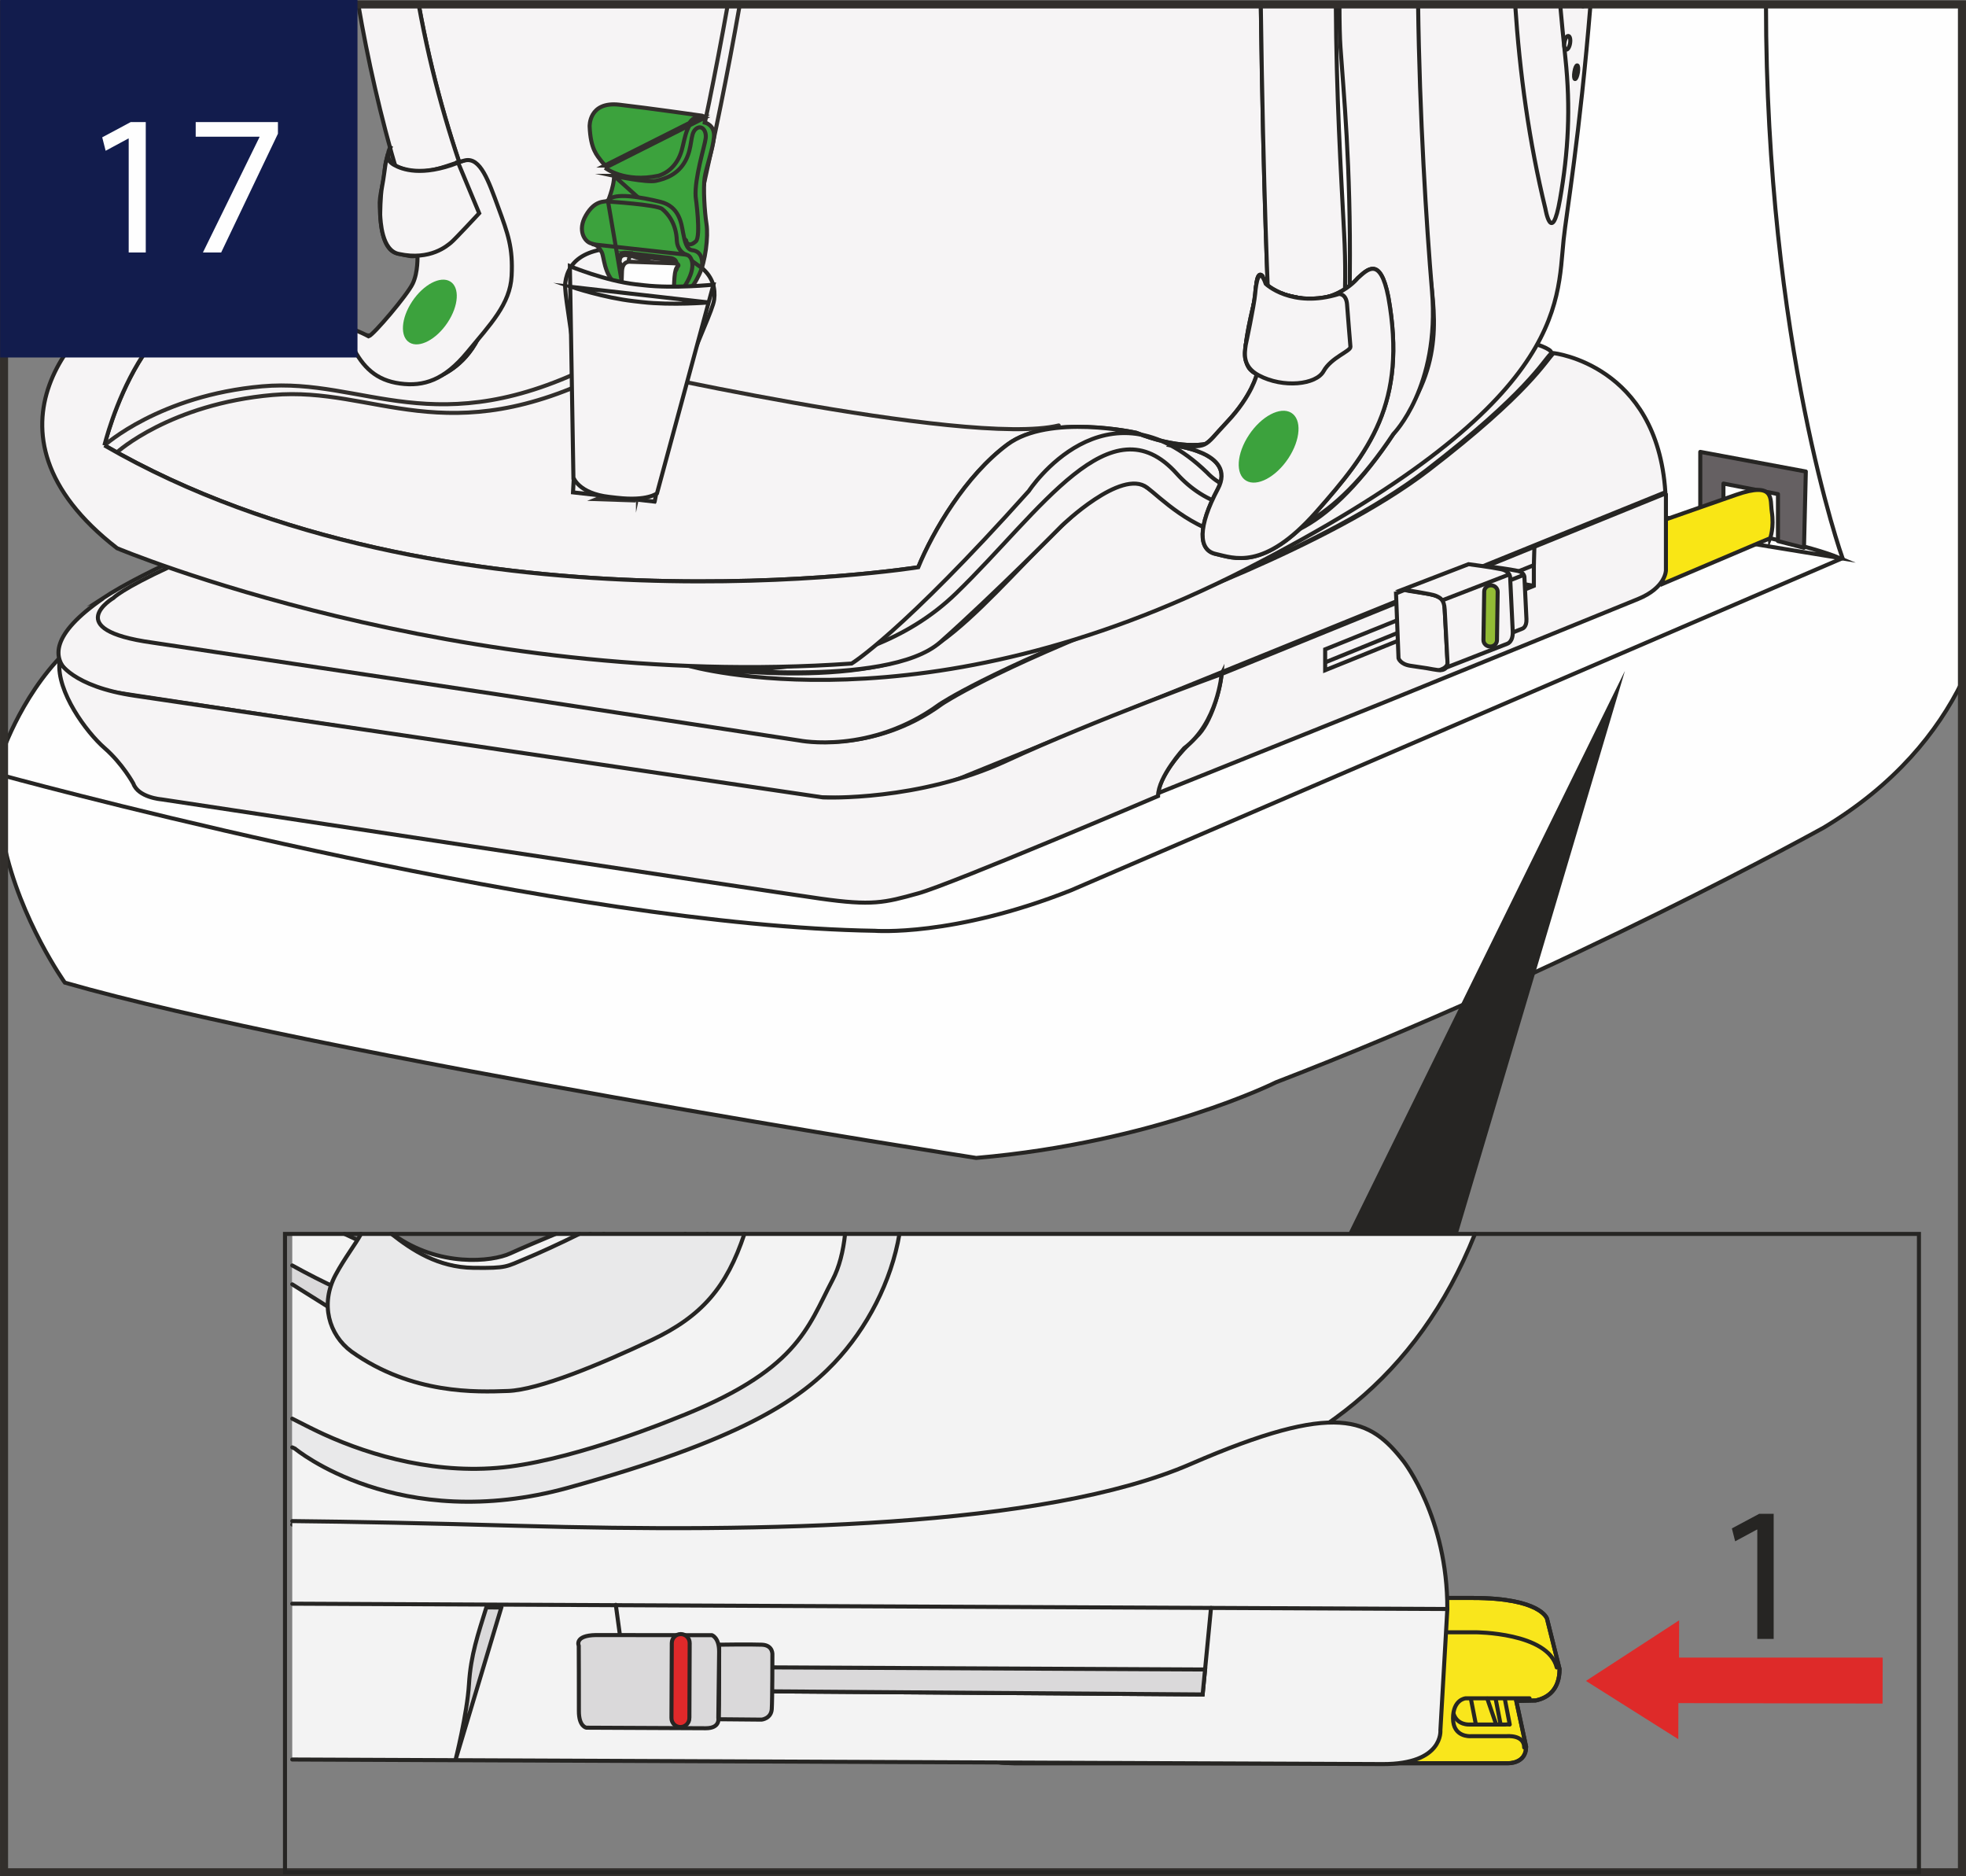 <?xml version="1.0" encoding="UTF-8"?>
<!DOCTYPE svg PUBLIC "-//W3C//DTD SVG 1.1//EN" "http://www.w3.org/Graphics/SVG/1.1/DTD/svg11.dtd">
<!-- Creator: CorelDRAW 2018 (64-Bit) -->
<svg xmlns="http://www.w3.org/2000/svg" xml:space="preserve" width="43mm" height="41.029mm" version="1.1" style="shape-rendering:geometricPrecision; text-rendering:geometricPrecision; image-rendering:optimizeQuality; fill-rule:evenodd; clip-rule:evenodd"
viewBox="0 0 1939.28 1850.41"
 xmlns:xlink="http://www.w3.org/1999/xlink">
 <rect x="0" y="0" width="1939.28" height="1850.41" fill="#808080" stroke="none"/>
 <defs>
  <style type="text/css">
   <![CDATA[
    .str0 {stroke:#262523;stroke-width:3.98;stroke-miterlimit:10}
    .str4 {stroke:#121C4D;stroke-width:3.98;stroke-miterlimit:4}
    .str3 {stroke:#322F2C;stroke-width:7.96;stroke-miterlimit:10}
    .str2 {stroke:#322F2C;stroke-width:3.98;stroke-linecap:round;stroke-miterlimit:10}
    .str6 {stroke:#262523;stroke-width:3.98;stroke-linecap:round;stroke-miterlimit:10}
    .str5 {stroke:#262523;stroke-width:3.98;stroke-linecap:round;stroke-linejoin:round;stroke-miterlimit:10}
    .str1 {stroke:#262523;stroke-width:3.98;stroke-linecap:round;stroke-linejoin:round;stroke-miterlimit:4}
    .fil1 {fill:none;fill-rule:nonzero}
    .fil0 {fill:#FEFEFE;fill-rule:nonzero}
    .fil4 {fill:#F6F4F5;fill-rule:nonzero}
    .fil13 {fill:#DF292A;fill-rule:nonzero}
    .fil10 {fill:#DE2A29;fill-rule:nonzero}
    .fil7 {fill:#F3F3F3;fill-rule:nonzero}
    .fil11 {fill:#F9E61C;fill-rule:nonzero}
    .fil3 {fill:#F9E615;fill-rule:nonzero}
    .fil14 {fill:#E9E9EA;fill-rule:nonzero}
    .fil12 {fill:#DAD9DA;fill-rule:nonzero}
    .fil5 {fill:#93BC35;fill-rule:nonzero}
    .fil2 {fill:#656062;fill-rule:nonzero}
    .fil9 {fill:#262523;fill-rule:nonzero}
    .fil6 {fill:#3CA23D;fill-rule:nonzero}
    .fil8 {fill:#121C4D;fill-rule:nonzero}
   ]]>
  </style>
 </defs>
 <g id="katman_x0020_1">
  <path class="fil0" d="M1025.24 421.08c-63.17,-109.35 -90.83,-257.33 -97.17,-416.71l1007.23 0 0 668.47c-24.12,48.87 -65.53,100.7 -136.1,143.19 0,0 -252.35,140.47 -540.39,251.24 0,0 -118.53,59.36 -295.9,74.67 0,0 -650.69,-101.36 -898.97,-172.89 0,0 -43.84,-61.27 -59.96,-136.43l0 -95.1c8.86,-22.63 40.07,-92.27 98.46,-122.25 0,0 356.79,-196.01 908.21,-196.01 0,0 695.19,85.01 803.82,131l-789.25 -129.17z"/>
  <path class="fil1 str0" d="M1025.24 421.08c-63.17,-109.35 -90.83,-257.33 -97.17,-416.71m1007.23 668.47c-24.12,48.87 -65.53,100.7 -136.1,143.19 0,0 -252.35,140.47 -540.39,251.24 0,0 -118.53,59.36 -295.9,74.67 0,0 -650.69,-101.36 -898.97,-172.89 0,0 -43.84,-61.27 -59.96,-136.43m0 -95.1c8.86,-22.63 40.07,-92.27 98.46,-122.25 0,0 356.79,-196.01 908.21,-196.01 0,0 695.19,85.01 803.82,131l-789.25 -129.17"/>
  <path class="fil1 str0" d="M3.99 765.09c58.56,15.83 556.46,148.14 858.82,152.84 0,0 77.25,6.19 193.64,-39.92l761.03 -327.56c0,0 -75.37,-210.38 -75.49,-546.08"/>
  <polygon class="fil2" points="1699.92,522.52 1700.03,476.89 1753.81,487.29 1753.81,533.62 1779.47,540.22 1781.29,465 1677.17,445.64 1677.17,520.24 1700.18,524.65 "/>
  <polygon class="fil1 str1" points="1699.92,522.52 1700.03,476.89 1753.81,487.29 1753.81,533.62 1779.47,540.22 1781.29,465 1677.17,445.64 1677.17,520.24 1700.18,524.65 "/>
  <path class="fil3 str0" d="M1746.1 530.81c0,0 4.1,-10.28 1.58,-26.6 -1.79,-11.54 3.64,-29.83 -35.28,-16.2 -19.28,6.76 -72.33,25.33 -72.33,25.33l0 62.43 94.05 -39.97 11.98 -5z"/>
  <path class="fil4" d="M101.8 590.01c-104.4,72.04 9.18,92.42 9.18,92.42 0,0 548.06,82.96 659.14,99.79 111.08,16.8 182.85,-17.09 182.85,-17.09l689.77 -279.7c-8.1,-125.86 -110.24,-137.19 -110.24,-137.19 -7.72,7.35 -23.63,38.71 -123.19,115.27 -99.6,76.54 -285.3,141.36 -285.3,141.36 -146.53,56.53 -194.79,89.35 -194.79,89.35 -68.11,49.74 -137.97,35.53 -137.97,35.53l-302.13 -46.11 -336.15 -50.47c-91.62,-12.73 -38.42,-44.04 -38.42,-44.04 0,0 31.1,-34.76 356.75,-144.35 0,0 175.08,-57.71 285.52,-164.37 0,0 52.62,-60.23 75.83,-60.15 0,0 -17.09,-4.14 -43.05,6.52 -19.57,8.18 -28.61,20.94 -38.44,31.11 -9.82,10.13 -78.95,77.67 -131.99,107.77 0,0 -80.03,52.6 -201.45,93.12 0,0 -227.96,73.57 -316.81,131.56l0.91 -0.33z"/>
  <path class="fil1 str0" d="M101.8 590.01c-104.4,72.04 9.18,92.42 9.18,92.42 0,0 548.06,82.96 659.14,99.79 111.08,16.8 182.85,-17.09 182.85,-17.09l689.77 -279.7c-8.1,-125.86 -110.24,-137.19 -110.24,-137.19 -7.72,7.35 -23.63,38.71 -123.19,115.27 -99.6,76.54 -285.3,141.36 -285.3,141.36 -146.53,56.53 -194.79,89.35 -194.79,89.35 -68.11,49.74 -137.97,35.53 -137.97,35.53l-302.13 -46.11 -336.15 -50.47c-91.62,-12.73 -38.42,-44.04 -38.42,-44.04 0,0 31.1,-34.76 356.75,-144.35 0,0 175.08,-57.71 285.52,-164.37 0,0 52.62,-60.23 75.83,-60.15 0,0 -17.09,-4.14 -43.05,6.52 -19.57,8.18 -28.61,20.94 -38.44,31.11 -9.82,10.13 -78.95,77.67 -131.99,107.77 0,0 -80.03,52.6 -201.45,93.12 0,0 -227.96,73.57 -316.81,131.56l0.91 -0.33"/>
  <path class="fil4" d="M1529.85 348.78c-7.75,7.35 -23.62,38.72 -123.21,115.25 -99.63,76.56 -285.28,141.36 -285.28,141.36 -146.6,56.53 -194.8,89.37 -194.8,89.37 -68.11,49.75 -138,35.52 -138,35.52l-302.08 -46.12 -336.17 -50.43c-91.64,-12.73 -38.42,-44.04 -38.42,-44.04 0,0 31.12,-34.78 356.75,-144.38 0,0 175.09,-57.67 285.52,-164.35 0,0 52.61,-60.23 75.83,-60.14 0,0 718.48,103.29 699.87,127.96z"/>
  <path class="fil1 str0" d="M1529.85 348.78c-7.75,7.35 -23.62,38.72 -123.21,115.25 -99.63,76.56 -285.28,141.36 -285.28,141.36 -146.6,56.53 -194.8,89.37 -194.8,89.37 -68.11,49.75 -138,35.52 -138,35.52l-302.08 -46.12 -336.17 -50.43c-91.64,-12.73 -38.42,-44.04 -38.42,-44.04 0,0 31.12,-34.78 356.75,-144.38 0,0 175.09,-57.67 285.52,-164.35 0,0 52.61,-60.23 75.83,-60.14 0,0 718.48,103.29 699.87,127.96z"/>
  <path class="fil4" d="M1643.29 486.47l0 75.96c0,0 0.11,17.1 -27.7,28.4 -27.76,11.31 -250.61,101.98 -250.61,101.98l-222.5 89.33c0,0 0.09,-20.36 37.36,-55.27 15.26,-13.43 23.87,-48.29 25.2,-62.19l438.26 -178.21z"/>
  <path class="fil1 str0" d="M1643.29 486.47l0 75.96c0,0 0.11,17.1 -27.7,28.4 -27.76,11.31 -250.61,101.98 -250.61,101.98l-222.5 89.33c0,0 0.09,-20.36 37.36,-55.27 15.26,-13.43 23.87,-48.29 25.2,-62.19l438.26 -178.21z"/>
  <path class="fil4" d="M1205.03 664.68c0,0 -3.88,48.4 -36.97,73.22 0,0 -25.71,28.18 -25.74,47.16 0,0 -203.27,86.73 -236.73,96 -33.43,9.31 -45.36,12.33 -96.35,5.14 -50.98,-7.19 -650.17,-97.9 -650.17,-97.9 0,0 -22.72,-1.78 -27.57,-15.59 0,0 -10.66,-19.62 -28.48,-35.11 -17.79,-15.5 -47.21,-55.43 -44.36,-84.86 0,0 12,24.33 74.67,33.45 62.66,9.11 678.5,100.2 678.5,100.2l1.52 0.04c0,0 92.99,3.85 179.26,-36.05 86.33,-39.87 212.41,-85.68 212.41,-85.68z"/>
  <path class="fil1 str0" d="M1205.03 664.68c0,0 -3.88,48.4 -36.97,73.22 0,0 -25.71,28.18 -25.74,47.16 0,0 -203.27,86.73 -236.73,96 -33.43,9.31 -45.36,12.33 -96.35,5.14 -50.98,-7.19 -650.17,-97.9 -650.17,-97.9 0,0 -22.72,-1.78 -27.57,-15.59 0,0 -10.66,-19.62 -28.48,-35.11 -17.79,-15.5 -47.21,-55.43 -44.36,-84.86 0,0 12,24.33 74.67,33.45 62.66,9.11 678.5,100.2 678.5,100.2l1.52 0.04c0,0 92.99,3.85 179.26,-36.05 86.33,-39.87 212.41,-85.68 212.41,-85.68z"/>
  <line class="fil1 str0" x1="1513.57" y1="538.23" x2="1513.01" y2= "557.33" />
  <polygon class="fil4" points="1513.01,577.76 1513.01,557.33 1307.15,640.37 1307.15,660.97 "/>
  <polygon class="fil1 str0" points="1513.01,577.76 1513.01,557.33 1307.15,640.37 1307.15,660.97 "/>
  <line class="fil1 str0" x1="1498.22" y1="563.32" x2="1498.76" y2= "575.27" />
  <line class="fil1 str0" x1="1498.77" y1="575.27" x2="1307.14" y2= "653.25" />
  <line class="fil1 str0" x1="1498.77" y1="575.27" x2="1513.02" y2= "577.75" />
  <path class="fil4" d="M1417.88 582.26l1.88 48.84c0,0 1.21,4.51 8.7,5.71 7.52,1.18 12.95,1.97 12.95,1.97 0,0 8.08,1.59 9.72,1.47 1.67,-0.14 5.73,-0.43 5.5,-6.36 -0.24,-5.92 -2.3,-43.35 -2.3,-43.35 0,0 2.34,-6.35 -13.29,-8.89 -15.58,-2.52 -14.94,-2.09 -16.4,-2.96l-6.76 2.77 0 0.81z"/>
  <path class="fil1 str0" d="M1417.88 582.26l1.88 48.84c0,0 1.21,4.51 8.7,5.71 7.52,1.18 12.95,1.97 12.95,1.97 0,0 8.08,1.59 9.72,1.47 1.67,-0.14 5.73,-0.43 5.5,-6.36 -0.24,-5.92 -2.3,-43.35 -2.3,-43.35 0,0 2.34,-6.35 -13.29,-8.89 -15.58,-2.52 -14.94,-2.09 -16.4,-2.96l-6.76 2.77 0 0.81z"/>
  <path class="fil4" d="M1451.79 639.78l49.78 -19.79c0,0 4.49,-1.23 4.14,-9.52 -0.38,-8.26 -1.96,-40.48 -1.96,-40.48 0,0 0.68,-5.41 -6.84,-7.01 -7.53,-1.64 -24.47,-3.85 -24.47,-3.85l-49.54 19.39c0,0 21.94,3.36 25.1,4.85 3.12,1.5 6.07,2.67 6.49,10.42 0.4,7.76 2.13,40.63 2.13,40.63 0,0 0.67,3.1 -4.84,5.34z"/>
  <path class="fil1 str0" d="M1451.79 639.78l49.78 -19.79c0,0 4.49,-1.23 4.14,-9.52 -0.38,-8.26 -1.96,-40.48 -1.96,-40.48 0,0 0.68,-5.41 -6.84,-7.01 -7.53,-1.64 -24.47,-3.85 -24.47,-3.85l-49.54 19.39c0,0 21.94,3.36 25.1,4.85 3.12,1.5 6.07,2.67 6.49,10.42 0.4,7.76 2.13,40.63 2.13,40.63 0,0 0.67,3.1 -4.84,5.34z"/>
  <line class="fil1 str0" x1="1452.66" y1="586.78" x2="1503.1" y2= "566.94" />
  <path class="fil4" d="M1377.09 586.2l2.42 62.97c0,0 1.64,5.79 11.46,7.35 9.82,1.53 16.98,2.55 16.98,2.55 0,0 10.55,2.05 12.76,1.88 2.13,-0.18 7.46,-0.56 7.13,-8.19 -0.27,-7.64 -3.01,-55.87 -3.01,-55.87 0,0 3.1,-8.19 -17.37,-11.44 -20.44,-3.25 -19.57,-2.75 -21.49,-3.85l-8.86 3.6 0 1.01z"/>
  <path class="fil1 str0" d="M1377.09 586.2l2.42 62.97c0,0 1.64,5.79 11.46,7.35 9.82,1.53 16.98,2.55 16.98,2.55 0,0 10.55,2.05 12.76,1.88 2.13,-0.18 7.46,-0.56 7.13,-8.19 -0.27,-7.64 -3.01,-55.87 -3.01,-55.87 0,0 3.1,-8.19 -17.37,-11.44 -20.44,-3.25 -19.57,-2.75 -21.49,-3.85l-8.86 3.6 0 1.01z"/>
  <path class="fil4" d="M1421.53 660.35l65.26 -25.5c0,0 5.87,-1.62 5.39,-12.27 -0.49,-10.63 -2.5,-52.17 -2.5,-52.17 0,0 0.86,-6.99 -9.02,-9.07 -9.88,-2.08 -32.06,-4.95 -32.06,-4.95l-64.96 25.03c0,0 28.78,4.31 32.9,6.24 4.09,1.96 7.97,3.44 8.53,13.44 0.55,9.99 2.78,52.34 2.78,52.34 0,0 0.89,4 -6.33,6.9z"/>
  <path class="fil1 str0" d="M1421.53 660.35l65.26 -25.5c0,0 5.87,-1.62 5.39,-12.27 -0.49,-10.63 -2.5,-52.17 -2.5,-52.17 0,0 0.86,-6.99 -9.02,-9.07 -9.88,-2.08 -32.06,-4.95 -32.06,-4.95l-64.96 25.03c0,0 28.78,4.31 32.9,6.24 4.09,1.96 7.97,3.44 8.53,13.44 0.55,9.99 2.78,52.34 2.78,52.34 0,0 0.89,4 -6.33,6.9z"/>
  <line class="fil1 str0" x1="1422.66" y1="592.05" x2="1488.75" y2= "566.49" />
  <path class="fil5" d="M1476.63 631.41c-0.07,3.45 -3.01,6.25 -6.75,6.21 -3.64,-0.08 -6.62,-2.94 -6.59,-6.46l0.75 -47.67c-0.01,-3.51 3.04,-6.3 6.73,-6.22 3.64,0.05 6.63,2.88 6.54,6.4l-0.68 47.75z"/>
  <path class="fil1 str0" d="M1476.63 631.41c-0.07,3.45 -3.01,6.25 -6.75,6.21 -3.64,-0.08 -6.62,-2.94 -6.59,-6.46l0.75 -47.67c-0.01,-3.51 3.04,-6.3 6.73,-6.22 3.64,0.05 6.63,2.88 6.54,6.4l-0.68 47.75z"/>
  <path class="fil4" d="M1243.7 4.37c2.45,187.54 7.71,299.18 7.71,299.18 0,0 25.41,183.25 -130.54,123.28 0,0 -85.74,-19.07 -127,11.49 -41.22,30.58 -73.44,85.45 -88.06,121.09 0,0 -466.58,74.36 -802.79,-120.22 0,0 40.53,-169.92 146.2,-141.6 105.68,28.32 126.28,86.47 181.69,74.24 0,0 89.99,-27.43 33.09,-180.92 -20.11,-54.26 -38.02,-115.2 -50.99,-186.54l830.68 0z"/>
  <path class="fil1 str0" d="M1243.7 4.37c2.45,187.54 7.71,299.18 7.71,299.18 0,0 25.41,183.25 -130.54,123.28 0,0 -85.74,-19.07 -127,11.49 -41.22,30.58 -73.44,85.45 -88.06,121.09 0,0 -466.58,74.36 -802.79,-120.22 0,0 40.53,-169.92 146.2,-141.6 105.68,28.32 126.28,86.47 181.69,74.24 0,0 89.99,-27.43 33.09,-180.92 -20.11,-54.26 -38.02,-115.2 -50.99,-186.54"/>
  <path class="fil1 str2" d="M103 439.25c0,0 54.43,-49.34 155.6,-58.26 101.2,-8.93 170.41,58.26 330.5,-22.83 0,0 67.09,-35.35 79.41,-120.17 0,0 24.36,-93.07 49.42,-233.61"/>
  <path class="fil1 str2" d="M115.5 445.96c0,0 52.25,-47.52 153.44,-56.43 101.2,-8.93 170.41,58.25 330.5,-22.85 0,0 67.06,-35.35 79.41,-120.17 0,0 25.34,-96.84 50.91,-242.13"/>
  <path class="fil1 str2" d="M589.09 358.15c0,0 364.29,83.37 455.25,61.43"/>
  <path class="fil4" d="M1568.89 4.37c-10.65,129.83 -23.8,206.03 -26.52,232.03 -6.65,64.04 3.57,162.71 -313.57,325.12 -317.13,162.44 -549.02,95.22 -549.02,95.22 0,0 176.6,27.41 247.75,-23.48 71.14,-50.88 157.62,-180.87 201.45,-154.03 43.85,26.84 132.15,143.45 264.67,-82.03 33.5,-58.34 17.21,-108.5 14.24,-152.21 -1.89,-27.67 -8.6,-129 -9.65,-240.62l170.65 0z"/>
  <path class="fil1 str0" d="M1568.89 4.37c-10.65,129.83 -23.8,206.03 -26.52,232.03 -6.65,64.04 3.57,162.71 -313.57,325.12 -317.13,162.44 -549.02,95.22 -549.02,95.22 0,0 176.6,27.41 247.75,-23.48 71.14,-50.88 157.62,-180.87 201.45,-154.03 43.85,26.84 132.15,143.45 264.67,-82.03 33.5,-58.34 17.21,-108.5 14.24,-152.21 -1.89,-27.67 -8.6,-129 -9.65,-240.62"/>
  <path class="fil4" d="M1321.25 4.37c-0,18.63 0.37,33.07 0.99,42.05 2.96,43.69 10.25,115.94 9.23,225.18 -0.76,256.63 -116.18,256.23 -170.65,195.55 -65.41,-72.89 -133.57,36.48 -217.89,118.1 -97.92,94.89 -254.96,72.63 -254.96,72.63 0,0 186.72,22.21 239.57,-24.62 52.82,-46.82 119.85,-114.8 119.85,-114.8 0,0 58.63,-56.69 84.08,-37.63 25.45,19.06 123.14,127.9 242.9,-52.73 0,0 46.11,-46.47 38.18,-141.01 -5.44,-64.9 -12.35,-172.67 -13.72,-282.72l-77.58 0z"/>
  <path class="fil1 str0" d="M1321.25 4.37c-0,18.63 0.37,33.07 0.99,42.05 2.96,43.69 10.25,115.94 9.23,225.18 -0.76,256.63 -116.18,256.23 -170.65,195.55 -65.41,-72.89 -133.57,36.48 -217.89,118.1 -97.92,94.89 -254.96,72.63 -254.96,72.63 0,0 186.72,22.21 239.57,-24.62 52.82,-46.82 119.85,-114.8 119.85,-114.8 0,0 58.63,-56.69 84.08,-37.63 25.45,19.06 123.14,127.9 242.9,-52.73 0,0 46.11,-46.47 38.18,-141.01 -5.44,-64.9 -12.35,-172.67 -13.72,-282.72"/>
  <path class="fil4" d="M1494.58 4.37c4.44,67.55 13.73,135.72 29.84,201.61 0,0 6.27,37.12 14.41,-9.53 8.16,-46.66 10.6,-89.61 5.28,-139.41 -1.89,-17.86 -3.64,-35.71 -5.15,-52.68l-44.39 0z"/>
  <path class="fil1 str0" d="M1494.58 4.37c4.44,67.55 13.73,135.72 29.84,201.61 0,0 6.27,37.12 14.41,-9.53 8.16,-46.66 10.6,-89.61 5.28,-139.41 -1.89,-17.86 -3.64,-35.71 -5.15,-52.68"/>
  <path class="fil4" d="M1548.75 42.61c-0.57,3.72 -2.32,6.57 -3.85,6.35 -1.53,-0.21 -2.32,-3.42 -1.69,-7.14 0.59,-3.74 2.34,-6.58 3.87,-6.36 1.54,0.24 2.29,3.44 1.67,7.16z"/>
  <path class="fil1 str0" d="M1548.75 42.61c-0.57,3.72 -2.32,6.57 -3.85,6.35 -1.53,-0.21 -2.32,-3.42 -1.69,-7.14 0.59,-3.74 2.34,-6.58 3.87,-6.36 1.54,0.24 2.29,3.44 1.67,7.16z"/>
  <path class="fil4" d="M1556.45 71.48c-0.62,3.74 -1.86,6.63 -2.86,6.49 -0.92,-0.13 -1.22,-3.25 -0.59,-7 0.55,-3.74 1.8,-6.65 2.8,-6.5 0.94,0.14 1.22,3.27 0.65,7.01z"/>
  <path class="fil1 str0" d="M1556.45 71.48c-0.62,3.74 -1.86,6.63 -2.86,6.49 -0.92,-0.13 -1.22,-3.25 -0.59,-7 0.55,-3.74 1.8,-6.65 2.8,-6.5 0.94,0.14 1.22,3.27 0.65,7.01z"/>
  <path class="fil4" d="M1562.96 4.37c-0.53,1.27 -1.12,2.02 -1.61,1.95 -0.44,-0.07 -0.74,-0.8 -0.87,-1.95l2.49 0z"/>
  <path class="fil1 str0" d="M1562.96 4.37c-0.53,1.27 -1.12,2.02 -1.61,1.95 -0.44,-0.07 -0.74,-0.8 -0.87,-1.95"/>
  <path class="fil4" d="M103 439.25c0,0 40.51,-169.92 146.18,-141.62 105.66,28.32 126.3,86.46 181.66,74.24 0,0 90,-27.43 33.12,-180.92 -20.11,-54.27 -38.04,-115.21 -51,-186.58l-59.57 0c9.33,54.05 21.93,110.68 38.9,167.63 0,0 97.85,215.99 -90.86,144.24 0,0 -128.81,-46.12 -169.92,-24.57 -49.99,18.25 -165.48,133.34 -16.01,248.99 0,0 336,140.94 724.56,113.72 0,0 48.94,-29.54 174.85,-170.24 0,0 75.08,-115.22 175.58,-18.25 44.98,47.89 147.95,3.42 135.38,-235.63 -3.17,-60.44 -7.74,-137.71 -8.19,-225.91l-74.03 0c2.43,187.55 7.73,299.21 7.73,299.21 0,0 25.36,183.27 -130.54,123.28 0,0 -85.77,-19.1 -127,11.49 -41.26,30.6 -73.46,85.45 -88.09,121.08 0,0 -466.55,74.36 -802.76,-120.19z"/>
  <path class="fil1 str0" d="M103 439.25c0,0 40.51,-169.92 146.18,-141.62 105.66,28.32 126.3,86.46 181.66,74.24 0,0 90,-27.43 33.12,-180.92 -20.11,-54.27 -38.04,-115.21 -51,-186.58m-59.57 0c9.33,54.05 21.93,110.68 38.9,167.63 0,0 97.85,215.99 -90.86,144.24 0,0 -128.81,-46.12 -169.92,-24.57 -49.99,18.25 -165.48,133.34 -16.01,248.99 0,0 336,140.94 724.56,113.72 0,0 48.94,-29.54 174.85,-170.24 0,0 75.08,-115.22 175.58,-18.25 44.98,47.89 147.95,3.42 135.38,-235.63 -3.17,-60.44 -7.74,-137.71 -8.19,-225.91m-74.03 0c2.43,187.55 7.73,299.21 7.73,299.21 0,0 25.36,183.27 -130.54,123.28 0,0 -85.77,-19.1 -127,11.49 -41.26,30.6 -73.46,85.45 -88.09,121.08 0,0 -466.55,74.36 -802.76,-120.19"/>
  <path class="fil4" d="M1155.6 439.03c0,0 65.31,6.32 45.68,43.18 -19.6,36.85 -19.6,60.2 -2.21,64.05 17.39,3.85 47.39,17.4 99.31,-41.43 51.88,-58.82 89.96,-107.03 71.07,-211.97 -8.01,-40.97 -20.91,-26.84 -30.32,-18.42 0,0 -6.86,8.49 -19.43,14.57 -10.34,5.01 -24.5,8.4 -41.81,4.04 0,0 -31.77,-4.8 -32.39,-20.54 0,0 -6.56,-9.88 -6.83,19.49 0,0 -10.26,39.14 -10.01,53.68 0.24,14.11 2.18,18.65 11.11,23.36 0,0 -4.65,21.03 -29.4,47.19 -24.77,26.14 -16.28,25.14 -54.76,22.8z"/>
  <path class="fil1 str0" d="M1155.6 439.03c0,0 65.31,6.32 45.68,43.18 -19.6,36.85 -19.6,60.2 -2.21,64.05 17.39,3.85 47.39,17.4 99.31,-41.43 51.88,-58.82 89.96,-107.03 71.07,-211.97 -8.01,-40.97 -20.91,-26.84 -30.32,-18.42 0,0 -6.86,8.49 -19.43,14.57 -10.34,5.01 -24.5,8.4 -41.81,4.04 0,0 -31.77,-4.8 -32.39,-20.54 0,0 -6.56,-9.88 -6.83,19.49 0,0 -10.26,39.14 -10.01,53.68 0.24,14.11 2.18,18.65 11.11,23.36 0,0 -4.65,21.03 -29.4,47.19 -24.77,26.14 -16.28,25.14 -54.76,22.8z"/>
  <path class="fil4" d="M1320.8 289.9c0,0 7.02,-0.38 7.92,9.99 0.87,10.39 2.91,37.92 3.37,42.11 0.43,4.23 -19.08,10.6 -26.47,24.04 -7.4,13.43 -39.85,16.88 -63.83,4.2 -16.47,-8.67 -14.15,-21.8 -12.95,-30.24 0,0 8.26,-38.79 9.26,-50.1 0.96,-11.33 3.76,-28.64 10.45,-9.99 0,0 25.44,24.58 72.24,9.99z"/>
  <path class="fil1 str0" d="M1320.8 289.9c0,0 7.02,-0.38 7.92,9.99 0.87,10.39 2.91,37.92 3.37,42.11 0.43,4.23 -19.08,10.6 -26.47,24.04 -7.4,13.43 -39.85,16.88 -63.83,4.2 -16.47,-8.67 -14.15,-21.8 -12.95,-30.24 0,0 8.26,-38.79 9.26,-50.1 0.96,-11.33 3.76,-28.64 10.45,-9.99 0,0 25.44,24.58 72.24,9.99z"/>
  <path class="fil4" d="M300.96 322.08c0,0 36.26,-1.22 46.63,19.47 10.34,20.7 23.53,33.51 47,36.67 23.39,3.18 43.72,-3.34 66.4,-30.88 22.72,-27.54 42.21,-47.39 43.67,-75.27 1.45,-27.88 -3.63,-41.53 -13.14,-67.46 -9.53,-25.9 -17.62,-49.8 -32.76,-46.43 -2.25,0.51 -4.54,1.18 -6.94,1.93 -13.97,4.44 -30.97,12.04 -49.75,7.73 -22.05,-5.04 -21.7,-15.67 -16.16,-24.04 0,0 -5.46,11.22 -6.52,24.74 -1.05,13.51 -5.54,23.26 -4.78,35.69 0.72,12.39 1.1,41.77 16.99,45.55 15.88,3.77 14.05,2.98 20.17,2.48 0,0 0.78,15.94 -4.63,27.35 -5.43,11.44 -38.95,50.77 -43.48,52.1 0,0 -18.49,-10.17 -33.59,-11.58 -15.07,-1.4 -26.62,-1.4 -29.12,1.94z"/>
  <path class="fil1 str0" d="M300.96 322.08c0,0 36.26,-1.22 46.63,19.47 10.34,20.7 23.53,33.51 47,36.67 23.39,3.18 43.72,-3.34 66.4,-30.88 22.72,-27.54 42.21,-47.39 43.67,-75.27 1.45,-27.88 -3.63,-41.53 -13.14,-67.46 -9.53,-25.9 -17.62,-49.8 -32.76,-46.43 -2.25,0.51 -4.54,1.18 -6.94,1.93 -13.97,4.44 -30.97,12.04 -49.75,7.73 -22.05,-5.04 -21.7,-15.67 -16.16,-24.04 0,0 -5.46,11.22 -6.52,24.74 -1.05,13.51 -5.54,23.26 -4.78,35.69 0.72,12.39 1.1,41.77 16.99,45.55 15.88,3.77 14.05,2.98 20.17,2.48 0,0 0.78,15.94 -4.63,27.35 -5.43,11.44 -38.95,50.77 -43.48,52.1 0,0 -18.49,-10.17 -33.59,-11.58 -15.07,-1.4 -26.62,-1.4 -29.12,1.94z"/>
  <path class="fil4" d="M451.91 160.46l20.75 49.84c0,0 -24.28,26.16 -27.79,28.94 -3.5,2.8 -20.25,18.01 -51.31,11.23 -17.25,-3.15 -18.23,-33.14 -18.55,-38.6 0,0 0.11,-18.88 1.8,-27.46 1.7,-8.59 3.07,-20.89 3.64,-23.61 0.59,-2.69 2.12,-9.1 2.12,-9.1 0,0 -2.05,6.24 6,10.84 8.02,4.58 27.37,11.8 63.35,-2.08z"/>
  <path class="fil1 str0" d="M451.91 160.46l20.75 49.84c0,0 -24.28,26.16 -27.79,28.94 -3.5,2.8 -20.25,18.01 -51.31,11.23 -17.25,-3.15 -18.23,-33.14 -18.55,-38.6 0,0 0.11,-18.88 1.8,-27.46 1.7,-8.59 3.07,-20.89 3.64,-23.61 0.59,-2.69 2.12,-9.1 2.12,-9.1 0,0 -2.05,6.24 6,10.84 8.02,4.58 27.37,11.8 63.35,-2.08z"/>
  <path class="fil4" d="M1155.6 439.03c0,0 65.31,6.32 45.68,43.18 -19.6,36.85 -19.6,60.2 -2.21,64.05 17.39,3.85 47.39,17.4 99.31,-41.43 51.88,-58.82 89.96,-107.03 71.07,-211.97 -8.01,-40.97 -20.91,-26.84 -30.32,-18.42 0,0 -6.86,8.49 -19.43,14.57 -10.34,5.01 -24.5,8.4 -41.81,4.04 0,0 -31.77,-4.8 -32.39,-20.54 0,0 -6.56,-9.88 -6.83,19.49 0,0 -10.26,39.14 -10.01,53.68 0.24,14.11 2.18,18.65 11.11,23.36 0,0 -4.65,21.03 -29.4,47.19 -24.77,26.14 -16.28,25.14 -54.76,22.8z"/>
  <path class="fil1 str0" d="M1155.6 439.03c0,0 65.31,6.32 45.68,43.18 -19.6,36.85 -19.6,60.2 -2.21,64.05 17.39,3.85 47.39,17.4 99.31,-41.43 51.88,-58.82 89.96,-107.03 71.07,-211.97 -8.01,-40.97 -20.91,-26.84 -30.32,-18.42 0,0 -6.86,8.49 -19.43,14.57 -10.34,5.01 -24.5,8.4 -41.81,4.04 0,0 -31.77,-4.8 -32.39,-20.54 0,0 -6.56,-9.88 -6.83,19.49 0,0 -10.26,39.14 -10.01,53.68 0.24,14.11 2.18,18.65 11.11,23.36 0,0 -4.65,21.03 -29.4,47.19 -24.77,26.14 -16.28,25.14 -54.76,22.8z"/>
  <path class="fil4" d="M1320.8 289.9c0,0 7.02,-0.38 7.92,9.99 0.87,10.39 2.91,37.92 3.37,42.11 0.43,4.23 -19.08,10.6 -26.47,24.04 -7.4,13.43 -39.85,16.88 -63.83,4.2 -16.47,-8.67 -14.15,-21.8 -12.95,-30.24 0,0 8.26,-38.79 9.26,-50.1 0.96,-11.33 3.76,-28.64 10.45,-9.99 0,0 25.44,24.58 72.24,9.99z"/>
  <path class="fil1 str0" d="M1320.8 289.9c0,0 7.02,-0.38 7.92,9.99 0.87,10.39 2.91,37.92 3.37,42.11 0.43,4.23 -19.08,10.6 -26.47,24.04 -7.4,13.43 -39.85,16.88 -63.83,4.2 -16.47,-8.67 -14.15,-21.8 -12.95,-30.24 0,0 8.26,-38.79 9.26,-50.1 0.96,-11.33 3.76,-28.64 10.45,-9.99 0,0 25.44,24.58 72.24,9.99z"/>
  <path class="fil6" d="M1231.99 428.94c-12.28,18.5 -13.55,38.68 -2.85,45.07 10.71,6.4 29.36,-3.42 41.64,-21.91 12.27,-18.5 13.54,-38.68 2.83,-45.07 -10.72,-6.4 -29.36,3.42 -41.62,21.91z"/>
  <path class="fil4" d="M645.76 494.68c0,0 16.28,-85.25 30.71,-126.13 11.37,-32.24 26.76,-63.23 27.98,-73.04 2.82,-22.27 -11.41,-42.83 -64.58,-48.85l-7.4 -0.84c-53.19,-6.03 -72.1,10.79 -74.91,33.06 -1.23,9.75 6,43.07 9.04,76.8 3.88,43.03 -1.38,129.89 -1.38,129.89l80.53 9.12z"/>
  <path class="fil1 str0" d="M645.76 494.68c0,0 16.28,-85.25 30.71,-126.13 11.37,-32.24 26.76,-63.23 27.98,-73.04 2.82,-22.27 -11.41,-42.83 -64.58,-48.85l-7.4 -0.84c-53.19,-6.03 -72.1,10.79 -74.91,33.06 -1.23,9.75 6,43.07 9.04,76.8 3.88,43.03 -1.38,129.89 -1.38,129.89l80.53 9.12z"/>
  <path class="fil1 str2" d="M603.03 485.75c-6.3,3.34 -14.29,6.51 -14.29,6.51l36.94 1.24 3.61 -6.97 -26.27 -0.78z"/>
  <path class="fil7 str2" d="M671.61 276.4l-59.6 -6.38 -2.32 -29.86 67.32 1.31c0.14,4.85 -0.52,10.85 -1.47,16.5 -1.62,9.72 -3.93,18.44 -3.93,18.44z"/>
  <line class="fil1 str2" x1="673.55" y1="268.23" x2="669.23" y2= "267.8" />
  <line class="fil1 str2" x1="675.48" y1="258.32" x2="667.92" y2= "258.22" />
  <polygon class="fil7" points="670.4,206.25 670.78,214.25 608.26,213.01 608.26,204.96 "/>
  <polygon class="fil1 str2" points="670.4,206.25 670.78,214.25 608.26,213.01 608.26,204.96 "/>
  <path class="fil7" d="M629.3 486.52l42.59 -202.63 -0.05 -5.86c0,0 -4.8,-16.74 -4.71,-31.43 0.09,-14.72 -1.13,-32.84 3.26,-35.07 0,0 2.72,-3.56 -5.55,-3.64 -8.26,-0.1 -46.43,-0.77 -46.43,-0.77 0,0 -9.01,-1.72 -9.02,11.41 0.03,13.16 0.65,39.12 0.65,39.12 0,0 -0.17,5.46 1.96,12.36 1.99,6.51 0.94,5.36 1.15,12.49 0.03,0.45 0.06,0.92 0.06,1.45 0.46,8.78 -1.21,205.16 -1.21,205.16l17.3 -2.6z"/>
  <path class="fil1 str2" d="M629.3 486.52l42.59 -202.63 -0.05 -5.86c0,0 -4.8,-16.74 -4.71,-31.43 0.09,-14.72 -1.13,-32.84 3.26,-35.07 0,0 2.72,-3.56 -5.55,-3.64 -8.26,-0.1 -46.43,-0.77 -46.43,-0.77 0,0 -9.01,-1.72 -9.02,11.41 0.03,13.16 0.65,39.12 0.65,39.12 0,0 -0.17,5.46 1.96,12.36 1.99,6.51 0.94,5.36 1.15,12.49 0.03,0.45 0.06,0.92 0.06,1.45 0.46,8.78 -1.21,205.16 -1.21,205.16l17.3 -2.6z"/>
  <line class="fil1 str2" x1="671.88" y1="284.9" x2="613.66" y2= "282.8" />
  <line class="fil1 str2" x1="667.68" y1="256.49" x2="609.63" y2= "254.68" />
  <line class="fil1 str2" x1="667.51" y1="241.24" x2="610.27" y2= "240.32" />
  <line class="fil1 str2" x1="667.12" y1="219.7" x2="609.99" y2= "218.38" />
  <path class="fil6" d="M581.62 124.74c0,0 -1.06,-24.96 29.27,-21.48 30.32,3.51 81.62,10.85 81.62,10.85 0,0 3.41,1.69 2.69,6.73 0,0 10.18,2.24 9.07,14.43 -1.11,12.15 -7.72,29.85 -9.2,40.06 -1.47,10.25 -0.14,32.98 1.81,45.52 1.94,12.55 -1.1,37.24 -7.11,49.73 -5.98,12.47 -13.92,25.01 -33.67,22.64 -19.76,-2.32 -36.77,-2.42 -48.67,-12.93 -11.9,-10.47 -11.42,-27.16 -13.97,-31.72 -2.58,-4.61 -4.36,-7.09 -10.4,-8.54 -6.04,-1.52 -13.95,-12.54 -5.09,-27.69 8.85,-15.16 18.03,-13.08 21.8,-14.17 0,0 8.12,-19.51 5.35,-28.75 0,0 -8.14,-5.36 -12.08,-10.71 -3.95,-5.39 -10.5,-11.33 -11.42,-33.97z"/>
  <path class="fil1 str2" d="M581.62 124.74c0,0 -1.06,-24.96 29.27,-21.48 30.32,3.51 81.62,10.85 81.62,10.85 0,0 3.41,1.69 2.69,6.73 0,0 10.18,2.24 9.07,14.43 -1.11,12.15 -7.72,29.85 -9.2,40.06 -1.47,10.25 -0.14,32.98 1.81,45.52 1.94,12.55 -1.1,37.24 -7.11,49.73 -5.98,12.47 -13.92,25.01 -33.67,22.64 -19.76,-2.32 -36.77,-2.42 -48.67,-12.93 -11.9,-10.47 -11.42,-27.16 -13.97,-31.72 -2.58,-4.61 -4.36,-7.09 -10.4,-8.54 -6.04,-1.52 -13.95,-12.54 -5.09,-27.69 8.85,-15.16 18.03,-13.08 21.8,-14.17 0,0 8.12,-19.51 5.35,-28.75 0,0 -8.14,-5.36 -12.08,-10.71 -3.95,-5.39 -10.5,-11.33 -11.42,-33.97z"/>
  <path class="fil6 str2" d="M596.57 163.28c0,0 18.87,15.1 52.82,7.78 10.95,-3.44 19.1,-12.42 22.69,-24.8 3.64,-12.41 4.68,-32.69 21.03,-31.57l-96.54 48.59z"/>
  <path class="fil6 str2" d="M605.69 173.45c0,0 32.04,6.92 41.41,4.88 9.39,-2.04 21.78,-6.33 29.02,-19.79 7.24,-13.43 4.31,-25.87 9.98,-31.06 5.65,-5.2 11.06,0.99 9.98,8.99 -1.06,8.04 -11.09,39.28 -9.89,57.52 0,0 5.53,39.25 0.16,44.05 -5.38,4.84 -8.75,3.36 -9.69,-1.08l-70.96 -63.51z"/>
  <path class="fil6 str2" d="M692.24 264.26c0,0 3.5,-16.32 -9.8,-17.58 -5.25,-0.87 -6.99,-8.53 -8.67,-17.31 -1.7,-8.8 -3.47,-25.71 -22.45,-30.36 -18.96,-4.55 -45.66,-9.53 -51.67,-1.27l92.59 66.52z"/>
  <path class="fil6 str2" d="M599.8 198.78c0,0 48.03,3.01 53.33,7.27 5.28,4.28 13.99,14 14.51,31.55 0.51,7.24 4.88,12.33 9.93,13.76 5.01,1.4 9.71,11.68 -1.29,29.36 -6,9.42 -15.99,11.25 -25.25,9.75 -9.29,-1.52 -36.45,-5.19 -36.45,-5.19l-14.78 -86.5z"/>
  <line class="fil1 str2" x1="676.62" y1="251.12" x2="584.98" y2= "240.96" />
  <path class="fil7" d="M611.02 254.62l0 0c0,0.03 -2.21,5.68 10.06,7.33 12.3,1.62 40.44,4.54 40.44,4.54 0,0 6.48,-0.14 5.97,-6.22 -0.52,-6.06 -6.28,-5.92 -11.15,-6.41 -4.88,-0.53 -38.92,-4.52 -38.92,-4.52 0,0 -6.17,-0.86 -6.4,5.28z"/>
  <path class="fil1 str2" d="M611.02 254.62l0 0c0,0.03 -2.21,5.68 10.06,7.33 12.3,1.62 40.44,4.54 40.44,4.54 0,0 6.48,-0.14 5.97,-6.22 -0.52,-6.06 -6.28,-5.92 -11.15,-6.41 -4.88,-0.53 -38.92,-4.52 -38.92,-4.52 0,0 -6.17,-0.86 -6.4,5.28z"/>
  <path class="fil7 str2" d="M621.32 249.78c0,0 -4.29,8.16 1.64,8.99 5.94,0.91 43.62,5.3 43.62,5.3l-45.27 -14.29z"/>
  <path class="fil6 str2" d="M596.89 165.51c0,0 18.87,15.09 52.8,7.77 10.96,-3.44 19.1,-12.41 22.7,-24.8 3.63,-12.41 4.66,-32.7 21.03,-31.55l-96.54 48.59z"/>
  <path class="fil7" d="M611.33 256.84l0 0c0.02,0.03 -2.21,5.68 10.06,7.34 12.31,1.62 40.46,4.53 40.46,4.53 0,0 6.46,-0.14 5.95,-6.22 -0.52,-6.06 -6.27,-5.94 -11.14,-6.41 -4.88,-0.51 -38.93,-4.52 -38.93,-4.52 0,0 -6.17,-0.86 -6.4,5.28z"/>
  <path class="fil1 str2" d="M611.33 256.84l0 0c0.02,0.03 -2.21,5.68 10.06,7.34 12.31,1.62 40.46,4.53 40.46,4.53 0,0 6.46,-0.14 5.95,-6.22 -0.52,-6.06 -6.27,-5.94 -11.14,-6.41 -4.88,-0.51 -38.93,-4.52 -38.93,-4.52 0,0 -6.17,-0.86 -6.4,5.28z"/>
  <path class="fil7 str2" d="M621.65 252c0,0 -4.3,8.16 1.62,8.99 5.93,0.91 43.64,5.3 43.64,5.3l-45.26 -14.29z"/>
  <path class="fil0" d="M620.48 486.72l46.7 -164.85 0.19 -4.83c0,0 -3.63,-13.73 -2.93,-25.73 0.67,-12.04 0.32,-26.87 4.34,-28.62 0,0 2.61,-2.88 -4.82,-3.07 -7.45,-0.24 -41.83,-1.45 -41.83,-1.45 0,0 -8.03,-1.56 -8.59,9.16 -0.52,10.76 -1.03,31.99 -1.03,31.99 0,0 -0.35,4.44 1.26,10.14 1.54,5.38 0.64,4.41 0.54,10.23 0,0.37 0.01,0.75 -0.02,1.18 0.05,7.21 -9.51,167.63 -9.51,167.63l15.7 -1.78z"/>
  <path class="fil1 str2" d="M620.48 486.72l46.7 -164.85 0.19 -4.83c0,0 -3.63,-13.73 -2.93,-25.73 0.67,-12.04 0.32,-26.87 4.34,-28.62 0,0 2.61,-2.88 -4.82,-3.07 -7.45,-0.24 -41.83,-1.45 -41.83,-1.45 0,0 -8.03,-1.56 -8.59,9.16 -0.52,10.76 -1.03,31.99 -1.03,31.99 0,0 -0.35,4.44 1.26,10.14 1.54,5.38 0.64,4.41 0.54,10.23 0,0.37 0.01,0.75 -0.02,1.18 0.05,7.21 -9.51,167.63 -9.51,167.63l15.7 -1.78z"/>
  <line class="fil1 str2" x1="669.64" y1="285.19" x2="611.42" y2= "283.09" />
  <path class="fil4" d="M608.9 490.95c29.92,3.39 39.16,-4.42 39.16,-4.42l55.68 -205.8c0,0 -38.54,3.99 -68.48,0.59l-7.97 -0.89c-29.94,-3.39 -65.15,-17.92 -65.15,-17.92l3.48 208.45c0.03,0 5.15,15.67 35.3,19.08l7.97 0.91z"/>
  <path class="fil1 str0" d="M608.9 490.95c29.92,3.39 39.16,-4.42 39.16,-4.42l55.68 -205.8c0,0 -38.54,3.99 -68.48,0.59l-7.97 -0.89c-29.94,-3.39 -65.15,-17.92 -65.15,-17.92l3.48 208.45c0.03,0 5.15,15.67 35.3,19.08l7.97 0.91z"/>
  <path class="fil4 str0" d="M698.99 298.27c0,0 -35.88,3.02 -65.8,-0.35l-7.97 -0.91c-29.94,-3.39 -61.32,-14.03 -61.32,-14.03l135.09 15.29z"/>
  <path class="fil6" d="M406.55 297.29c-11.06,16.66 -12.22,34.83 -2.56,40.58 9.64,5.76 26.43,-3.07 37.48,-19.73 11.08,-16.66 12.2,-34.83 2.55,-40.59 -9.62,-5.76 -26.43,3.07 -37.47,19.73z"/>
  <polygon class="fil1 str3" points="3.98,4.37 3.98,4.37 3.98,1846.43 1935.3,1846.43 1935.3,4.37 "/>
  <polygon class="fil8 str4" points="2.12,350.56 350.63,350.56 350.63,1.99 2.12,1.99 "/>
  <polygon class="fil0" points="126.94,136.62 126.56,136.62 104.19,148.68 100.82,135.43 128.93,120.39 143.77,120.39 143.77,248.99 126.94,248.99 "/>
  <polygon class="fil0" points="274.15,120.39 274.15,131.86 218.15,248.99 200.16,248.99 255.94,135.24 255.94,134.84 193.03,134.84 193.03,120.39 "/>
  <polygon class="fil9" points="1290.14,1297.53 1602.84,661.65 1413.96,1297.53 "/>
  <polygon class="fil10" points="1564.39,1657.7 1656.32,1597.94 1656.21,1634.68 1857.11,1634.68 1856.98,1680.04 1655.58,1679.58 1655.51,1715.18 "/>
  <polygon class="fil9" points="1733.42,1508.45 1733.04,1508.45 1711.58,1520.03 1708.35,1507.31 1735.32,1492.88 1749.57,1492.88 1749.57,1616.29 1733.42,1616.29 "/>
  <path class="fil11 str0" d="M1452.87 1575.89l-495.29 0 -8.83 19.57 3.26 33.22c-0.64,3.49 0.24,7.48 7.26,7.48 0,0 14.57,-0.47 12.6,10.22 -2.07,10.76 -4.54,15.85 -4.54,24.52l0 6.81c0,8.64 2.47,13.76 4.54,24.52 1.97,10.72 -12.6,10.23 -12.6,10.23 -12.49,0 -5.49,12.71 -5.49,12.71 0,0 10.3,13.7 46.49,13.7l487.37 0c0,0 17.74,0.62 17.74,-16.28l-9.72 -45.15 19.09 -0.43c11.9,-2.47 23.63,-10.47 23.63,-31.01l-12.39 -49.64c0,0 -5.84,-20.46 -73.11,-20.46z"/>
  <path class="fil1 str5" d="M1452.87 1575.89l-495.29 0 -8.83 19.57 3.26 33.22c-0.64,3.49 0.24,7.48 7.26,7.48 0,0 14.57,-0.47 12.6,10.22 -2.07,10.76 -4.54,15.82 -4.54,24.52l0 6.81c0,8.64 2.47,13.76 4.54,24.52 1.97,10.72 -12.6,10.23 -12.6,10.23 -12.49,0 -5.49,12.71 -5.49,12.71 0,0 10.3,13.7 46.49,13.7l487.37 0c0,0 17.74,0.62 17.74,-16.28l-9.72 -45.15 19.09 -0.43c11.9,-2.47 23.63,-10.47 23.63,-31.01l-12.39 -49.64c0,0 -5.84,-20.46 -73.11,-20.46z"/>
  <path class="fil1 str5" d="M956.27 1634.12c-3.41,-4.23 3.02,-10.69 3.02,-10.69 0,0 10.28,-13.7 46.55,-13.7l449.25 0c0,0 71.95,0 80.51,34.73"/>
  <path class="fil1 str5" d="M1508.77 1674.86l-63.08 0c0,0 -12.39,1.01 -12.39,19.78 0,18.79 17.15,17.58 17.15,17.58l35.61 0c0,0 17.42,-1.84 17.42,11.18"/>
  <path class="fil1 str5" d="M1433.96 1690.53c3.8,11.02 15.38,10.18 15.38,10.18l35.61 0c0,0 1.75,-0.24 4.28,0l-4.85 -25.23"/>
  <line class="fil1 str5" x1="1475.35" y1="1699.25" x2="1467.06" y2= "1675.11" />
  <line class="fil1 str5" x1="1480.23" y1="1700.71" x2="1475.35" y2= "1675.51" />
  <line class="fil1 str5" x1="1455.84" y1="1700.71" x2="1450.93" y2= "1675.51" />
  <path class="fil7" d="M388.04 1217.55c44.66,32.41 97.27,26.86 115.16,18.6 10.9,-5 30.95,-13.45 44.88,-19.27l34.26 0c-8.07,4.25 -17.3,8.46 -27.53,12.87 -39.98,17.29 -63.37,30.29 -111.29,18.04 -38.51,-9.83 -57.02,-27.75 -57.93,-30.91l1.44 0c0.29,0.17 0.63,0.39 1.01,0.67z"/>
  <path class="fil1 str6" d="M388.04 1217.55c44.66,32.41 97.27,26.86 115.16,18.6 10.9,-5 30.95,-13.45 44.88,-19.27m34.26 0c-8.07,4.25 -17.3,8.46 -27.53,12.87 -39.98,17.29 -63.37,30.29 -111.29,18.04 -38.51,-9.83 -57.02,-27.75 -57.93,-30.91m1.44 0c0.29,0.17 0.63,0.39 1.01,0.67"/>
  <path class="fil7" d="M595.64 1216.88c-11.08,7.99 -24.96,15.72 -42.21,23.51 -69.05,31.15 -150.03,7.33 -213.57,-23.51l-51.58 0 0 286.66c93.9,11.96 216.52,20.14 374.79,17.43 379.15,-6.49 677.65,-19.1 791.86,-304.08l-859.29 0z"/>
  <path class="fil1 str6" d="M595.64 1216.88c-11.08,7.99 -24.96,15.72 -42.21,23.51 -69.05,31.15 -150.03,7.33 -213.57,-23.51m-51.58 286.66c93.9,11.96 216.52,20.14 374.79,17.43 379.15,-6.49 677.65,-19.1 791.86,-304.08"/>
  <path class="fil1 str1" d="M1340.86 1613.32c16.7,-16.07 41.86,-16.42 41.86,-16.42"/>
  <path class="fil7" d="M288.27 1500.08c60.88,0.59 133.46,2.14 224.02,4.69 240.76,6.79 517.31,1.89 662.22,-60.98 144.9,-62.85 177.08,-44.96 210.19,-2.39 0,0 43.24,55.48 42.97,145.38 -2.94,51.36 -6.84,119.49 -6.84,119.49 0,0 3.27,33.67 -57.04,33.44 -60.28,-0.27 -222.33,-0.92 -222.33,-0.92l-515.04 -2.16 -338.16 -1.42 0 -235.13z"/>
  <path class="fil1 str6" d="M288.27 1500.08c60.88,0.59 133.46,2.14 224.02,4.69 240.76,6.79 517.31,1.89 662.22,-60.98 144.9,-62.85 177.08,-44.96 210.19,-2.39 0,0 43.24,55.48 42.97,145.38 -2.94,51.36 -6.84,119.49 -6.84,119.49 0,0 3.27,33.67 -57.04,33.44 -60.28,-0.27 -222.33,-0.92 -222.33,-0.92l-515.04 -2.16 -338.16 -1.42"/>
  <line class="fil1 str6" x1="1427.67" y1="1586.79" x2="288.27" y2= "1581.54" />
  <polyline class="fil1 str6" points="1194.56,1585.73 1188.8,1645.28 1188.69,1646.44 1186.27,1671.06 618.93,1666.97 607.42,1582.65 "/>
  <polygon class="fil12" points="1188.69,1646.45 615.74,1643.67 618.93,1666.98 1186.29,1671.06 "/>
  <polygon class="fil1 str6" points="1188.69,1646.45 615.74,1643.67 618.93,1666.98 1186.29,1671.06 "/>
  <path class="fil12" d="M709.37 1622c0,0 0,69.9 -0.32,73.5l42.21 0.38c0,0 9.39,-0.92 10.01,-10.39 0.62,-9.51 0.62,-53.01 0.62,-53.01 0,0 1.24,-9.96 -10.32,-10.49 -11.52,-0.48 -42.19,0 -42.19,0z"/>
  <path class="fil1 str6" d="M709.37 1622c0,0 0,69.9 -0.32,73.5l42.21 0.38c0,0 9.39,-0.92 10.01,-10.39 0.62,-9.51 0.62,-53.01 0.62,-53.01 0,0 1.24,-9.96 -10.32,-10.49 -11.52,-0.48 -42.19,0 -42.19,0z"/>
  <path class="fil12" d="M702.25 1612.61c0,0 7.18,2.24 7.11,16.32l-0.8 65.22c0,0 2.2,10.29 -12.47,10.22 -14.65,-0.1 -117.59,-0.54 -117.59,-0.54 0,0 -7.57,-0.81 -7.48,-16.52 0.08,-15.72 -0.13,-64.26 -0.13,-64.26 0,0 -4.79,-10.25 17.12,-10.58l114.24 0.14z"/>
  <path class="fil1 str6" d="M702.25 1612.61c0,0 7.18,2.24 7.11,16.32l-0.8 65.22c0,0 2.2,10.29 -12.47,10.22 -14.65,-0.1 -117.59,-0.54 -117.59,-0.54 0,0 -7.57,-0.81 -7.48,-16.52 0.08,-15.72 -0.13,-64.26 -0.13,-64.26 0,0 -4.79,-10.25 17.12,-10.58l114.24 0.14z"/>
  <path class="fil12" d="M494.51 1585.29l-45.25 150.62c0,0 11.56,-45.92 13.33,-74.91 1.75,-28.97 8.99,-49.34 17.13,-75.75l14.78 0.03z"/>
  <path class="fil1 str6" d="M494.51 1585.29l-45.25 150.62c0,0 11.56,-45.92 13.33,-74.91 1.75,-28.97 8.99,-49.34 17.13,-75.75l14.78 0.03z"/>
  <path class="fil13" d="M680.03 1694.39c-0.05,4.88 -4.01,8.83 -8.91,8.81 -4.87,0 -8.82,-3.98 -8.79,-8.93l0.32 -73.89c0,-4.88 3.98,-8.86 8.89,-8.86 4.87,0.03 8.8,4.04 8.77,8.93l-0.29 73.94z"/>
  <path class="fil1 str0" d="M680.03 1694.39c-0.05,4.88 -4.01,8.83 -8.91,8.81 -4.87,0 -8.82,-3.98 -8.79,-8.93l0.32 -73.89c0,-4.88 3.98,-8.86 8.89,-8.86 4.87,0.03 8.8,4.04 8.77,8.93l-0.29 73.94z"/>
  <path class="fil12" d="M675.89 1216.88c-12.81,24.3 -35.84,46.57 -76.01,59.08 -119.18,37.1 -186.05,41.37 -311.61,-27.99l0 18.64c25.31,15.88 46.88,29.6 61.05,37.65 0,0 125.71,56.46 250.96,-10.58 54.63,-29.25 83.65,-52.28 97.47,-76.8l-21.87 0z"/>
  <path class="fil1 str6" d="M675.89 1216.88c-12.81,24.3 -35.84,46.57 -76.01,59.08 -119.18,37.1 -186.05,41.37 -311.61,-27.99m0 18.64c25.31,15.88 46.88,29.6 61.05,37.65 0,0 125.71,56.46 250.96,-10.58 54.63,-29.25 83.65,-52.28 97.47,-76.8"/>
  <path class="fil14" d="M833.61 1216.88c-1.84,17.15 -5.7,32.72 -12.35,45.36 -25.11,47.75 -34.27,89.86 -156.54,137.13 0,0 -91.61,37.88 -161.56,46.92 -69.94,9.02 -136.64,-10.34 -183.6,-31.75 -7.93,-3.62 -18.73,-9 -31.28,-15.46l0 28.29 2.62 1.21c0,0 101.86,85.01 269.93,38.51 168.14,-46.53 226.39,-85.47 262.04,-122.95 32.59,-34.29 56.41,-80.48 64.36,-127.26l-53.61 0z"/>
  <path class="fil1 str6" d="M833.61 1216.88c-1.84,17.15 -5.7,32.72 -12.35,45.36 -25.11,47.75 -34.27,89.86 -156.54,137.13 0,0 -91.61,37.88 -161.56,46.92 -69.94,9.02 -136.64,-10.34 -183.6,-31.75 -7.93,-3.62 -18.73,-9 -31.28,-15.46m0 28.29l2.62 1.21c0,0 101.86,85.01 269.93,38.51 168.14,-46.53 226.39,-85.47 262.04,-122.95 32.59,-34.29 56.41,-80.48 64.36,-127.26"/>
  <path class="fil14" d="M734.28 1216.88c-17.51,52.57 -41.83,81.16 -91.6,104.73 -49.93,23.6 -111.12,49.11 -141.71,50.16 -30.56,1.08 -94.52,3.61 -154.26,-38.87 -22.48,-16.58 -31.01,-47.09 -15.7,-75.62 8.89,-16.57 19.91,-30.61 25.08,-40.4l30.07 0c20.65,16.24 46.06,32.95 80.66,33.44 33.84,0.48 32.26,-1.1 52.06,-9.23 11.33,-4.65 33.33,-14.63 52.53,-24.21l162.88 0z"/>
  <path class="fil1 str6" d="M734.28 1216.88c-17.51,52.57 -41.83,81.16 -91.6,104.73 -49.93,23.6 -111.12,49.11 -141.71,50.16 -30.56,1.08 -94.52,3.61 -154.26,-38.87 -22.48,-16.58 -31.01,-47.09 -15.7,-75.62 8.89,-16.57 19.91,-30.61 25.08,-40.4m30.07 0c20.65,16.24 46.06,32.95 80.66,33.44 33.84,0.48 32.26,-1.1 52.06,-9.23 11.33,-4.65 33.33,-14.63 52.53,-24.21"/>
  <polygon class="fil1 str0" points="1892.87,1846.42 281.1,1846.42 281.1,1216.88 1892.87,1216.88 "/>
 </g>
</svg>

